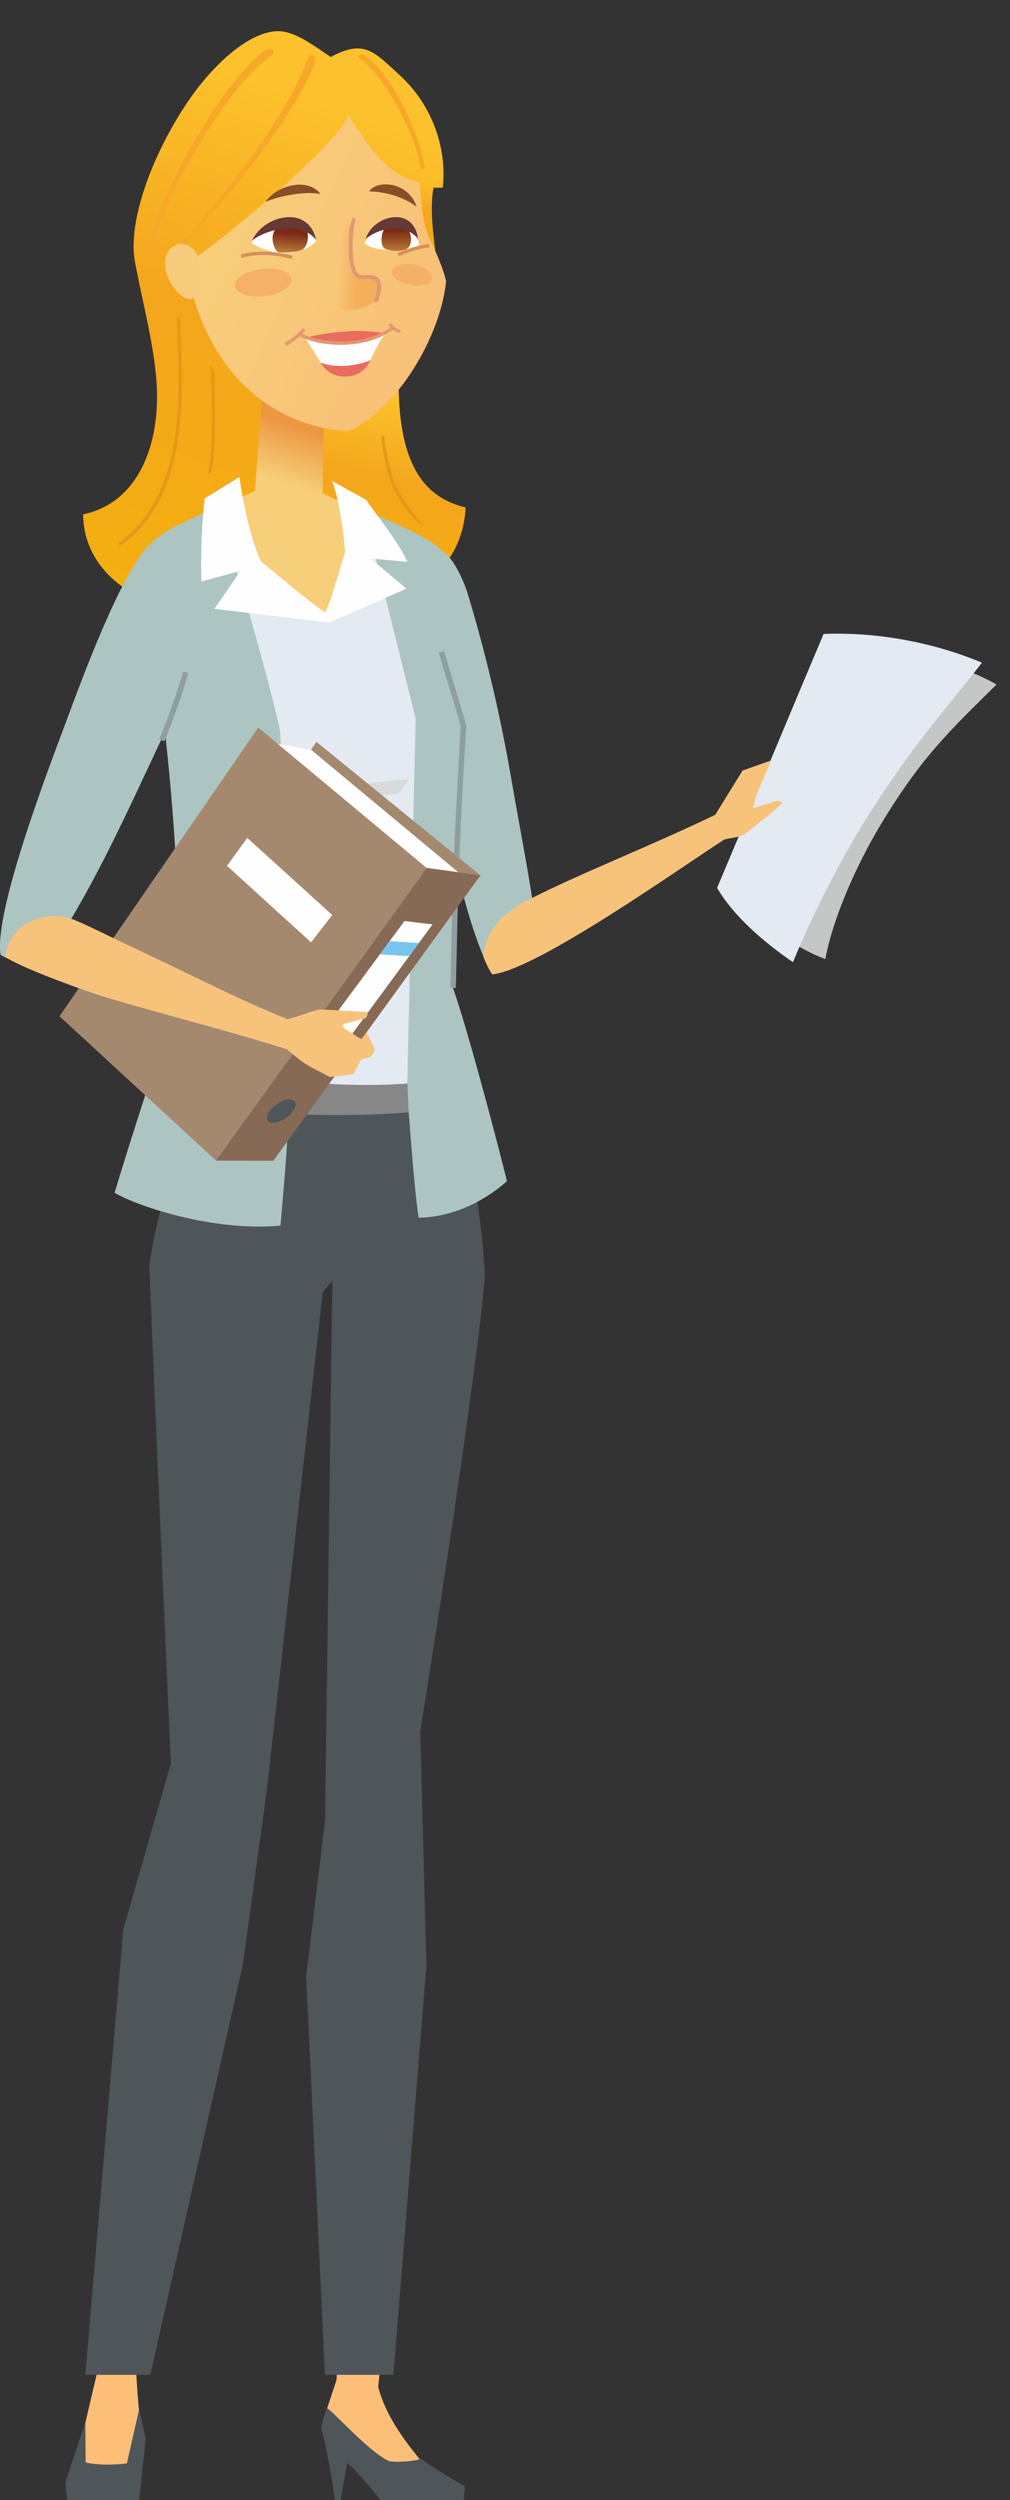 <?xml version="1.0" encoding="UTF-8"?>
<svg id="People" xmlns="http://www.w3.org/2000/svg" xmlns:xlink="http://www.w3.org/1999/xlink" viewBox="0 0 158.48 391.96">
  <rect x="0" y="0" width="158.48" height="391.96" fill="#333333" stroke="none"/>
  <defs>
    <style>
      .cls-1 {
        fill: #78c5ef;
      }

      .cls-1, .cls-2, .cls-3, .cls-4, .cls-5, .cls-6, .cls-7, .cls-8, .cls-9, .cls-10, .cls-11, .cls-12, .cls-13, .cls-14, .cls-15, .cls-16, .cls-17, .cls-18, .cls-19, .cls-20, .cls-21, .cls-22, .cls-23, .cls-24, .cls-25, .cls-26, .cls-27, .cls-28, .cls-29 {
        fill-rule: evenodd;
      }

      .cls-2 {
        fill: #a5896f;
      }

      .cls-3 {
        fill: #fefefe;
      }

      .cls-4 {
        fill: url(#GradientFill_13);
      }

      .cls-5 {
        fill: url(#GradientFill_12);
      }

      .cls-6 {
        fill: url(#GradientFill_14);
      }

      .cls-7 {
        fill: url(#GradientFill_11);
      }

      .cls-8 {
        fill: #acc5c2;
      }

      .cls-9 {
        fill: #f7cb7c;
      }

      .cls-10 {
        fill: #e3eaf1;
      }

      .cls-11 {
        fill: #e69819;
      }

      .cls-12 {
        fill: #876a55;
      }

      .cls-13 {
        fill: url(#GradientFill_8-2);
      }

      .cls-14 {
        fill: url(#GradientFill_5-3);
      }

      .cls-15 {
        fill: url(#GradientFill_5-2);
      }

      .cls-16 {
        fill: #f7c37b;
      }

      .cls-30 {
        fill: #8e9fa1;
      }

      .cls-31 {
        fill: #e29870;
      }

      .cls-17 {
        fill: url(#GradientFill_5);
      }

      .cls-18 {
        fill: url(#GradientFill_8);
      }

      .cls-19 {
        fill: #fdbf78;
      }

      .cls-20 {
        fill: #c5c6c6;
      }

      .cls-21 {
        fill: #d9dada;
      }

      .cls-22 {
        fill: #4e565a;
      }

      .cls-32 {
        fill: #d68f58;
      }

      .cls-23 {
        fill: #f7a828;
      }

      .cls-24 {
        fill: #fdfdfd;
      }

      .cls-25 {
        fill: #894e26;
      }

      .cls-26 {
        fill: #663936;
      }

      .cls-27 {
        fill: #ea6b5f;
      }

      .cls-28 {
        fill: url(#GradientFill_12-2);
      }

      .cls-29 {
        fill: #878787;
      }
    </style>
    <linearGradient id="GradientFill_5" data-name="GradientFill 5" x1="55.62" y1="93.31" x2="63.91" y2="58.82" gradientUnits="userSpaceOnUse">
      <stop offset="0" stop-color="#f4b00e"/>
      <stop offset=".52" stop-color="#f4a61c"/>
      <stop offset=".89" stop-color="#fcc12c"/>
      <stop offset="1" stop-color="#fcc12c"/>
    </linearGradient>
    <linearGradient id="GradientFill_5-2" data-name="GradientFill 5" x1="65.79" y1="40.34" x2="68.21" y2="26.79" xlink:href="#GradientFill_5"/>
    <linearGradient id="GradientFill_5-3" data-name="GradientFill 5" x1="23.1" y1="99.09" x2="53.88" y2="5.83" xlink:href="#GradientFill_5"/>
    <linearGradient id="GradientFill_14" data-name="GradientFill 14" x1="50.96" y1="63.3" x2="46.4" y2="76.47" gradientUnits="userSpaceOnUse">
      <stop offset="0" stop-color="#ea9641"/>
      <stop offset=".35" stop-color="#ec9842"/>
      <stop offset="1" stop-color="#f7cf7a"/>
    </linearGradient>
    <linearGradient id="GradientFill_11" data-name="GradientFill 11" x1="91.12" y1="59.81" x2="31.02" y2="33.29" gradientUnits="userSpaceOnUse">
      <stop offset="0" stop-color="#f9b776"/>
      <stop offset="1" stop-color="#f7cf7a"/>
    </linearGradient>
    <linearGradient id="GradientFill_8" data-name="GradientFill 8" x1="45.69" y1="35.19" x2="45.28" y2="40.64" gradientUnits="userSpaceOnUse">
      <stop offset="0" stop-color="#7b2916"/>
      <stop offset=".26" stop-color="#7b2916"/>
      <stop offset=".88" stop-color="#c3873c"/>
      <stop offset="1" stop-color="#c3873c"/>
    </linearGradient>
    <linearGradient id="GradientFill_8-2" data-name="GradientFill 8" x1="62.16" y1="34.57" x2="62.2" y2="40.61" xlink:href="#GradientFill_8"/>
    <linearGradient id="GradientFill_12" data-name="GradientFill 12" x1="52.7" y1="70.4" x2="40.39" y2="42.22" gradientUnits="userSpaceOnUse">
      <stop offset="0" stop-color="#f6ad67"/>
      <stop offset="1" stop-color="#f5b168"/>
    </linearGradient>
    <linearGradient id="GradientFill_12-2" data-name="GradientFill 12" x1="75.82" y1="69.9" x2="61.17" y2="34.68" xlink:href="#GradientFill_12"/>
    <linearGradient id="GradientFill_13" data-name="GradientFill 13" x1="56.22" y1="41.91" x2="52.06" y2="41.67" gradientUnits="userSpaceOnUse">
      <stop offset="0" stop-color="#f5b05d"/>
      <stop offset=".76" stop-color="#f7c77a"/>
      <stop offset="1" stop-color="#f7c77a"/>
    </linearGradient>
  </defs>
  <path class="cls-17" d="M62.55,58.85c-.2,13.54,3.69,19.08,10.51,20.71-.55,11.88-12.91,18.36-21.9,7.42l-2.8-23.56,14.2-4.57Z"/>
  <path class="cls-8" d="M73.31,92.82c-.42-1.37-1.55-3.82-2.43-4.97-.86-1.12-3.12-3-4.92-3.84.03,18.02,1.55,30.18,4.72,47.39,1.45,7.88,3.78,15.85,5.97,20.33,3.07-2.73,5.12-3.94,7.61-5.76-1.22-8.87-2.17-13.14-3.99-23.63-1.73-10.03-3.99-19.76-6.96-29.52Z"/>
  <path class="cls-19" d="M53.08,366.24h7.19c-.39,2.93-.71,5.66-.93,8,.87,3.24,2.68,6.75,6.93,11.81-.26,1.56-2.41,1.38-7.57.24-2.51-1.68-6.27-4.87-7.72-7.56.22-.87,1.21-3.67,1.83-5.63.1-2.3.19-4.59.26-6.87Z"/>
  <path class="cls-22" d="M53.47,391.96h-.92c-.37-2.88-1.3-8.24-2.14-11.28.24-1.25.51-2.16.88-3.17,1.39.96,6.61,6.9,9.79,8.36.94.19,3.87.08,4.95-.39,2.23,1.67,5.33,3.37,6.91,4.32l-.14,2.16h-13.1c-.89-1.16-4.18-5.1-5.26-5.82-.22,1.65-.71,4.02-.97,5.82Z"/>
  <path class="cls-19" d="M22.03,366.24c-.21,2.05-.42,4.1-.63,6.13.46,8.32.85,6.72.72,14.46-2.56.05-5.35.01-10.51.02,1.1-3.45,1.57-6.4,3.75-15.32-.06-1.76-.11-3.52-.17-5.28h6.84Z"/>
  <path class="cls-22" d="M13.39,379.78l-3.13,9.4.27,2.78h11.3s1.04-9.66,1.04-9.66l-1.04-4.58-1.92,8.5c-2.37.28-4.56.24-6.47-.13l-.05-6.32Z"/>
  <path class="cls-15" d="M68.35,39.79c-1.97-3.35-3.34-7.44-2.63-12.84,1.54.5,2.39,1,2.37,2.1-.65,3.13-.23,6.89.27,10.74Z"/>
  <path class="cls-14" d="M30.3,43.39c10.3-7.35,23.26-20.99,24.32-24.7,3.71,6.24,7.71,11.14,14.85,10.72.7-6.12-1.62-12.94-6.77-17.64-4.02-3.66-5.53-5.68-10.8-2.83-2.87-1.92-5.86-4.25-8.66-4.04-4.45.32-10.14,5.41-14.36,11.93-5.14,7.94-8.6,17.49-7.8,23.64,1.03,5.94,3.06,13.24,3.48,19.39.7,10.04-3.03,19.03-11.51,20.78.03,10.57,12.08,16.84,21.03,13.83,5.99-2.01,11.21-6.76,12.87-11.52,1.49-2.39,2.43-16.14-.54-19.63-5.38-6.33-14.49-11.46-16.1-19.93Z"/>
  <path class="cls-22" d="M30.15,171.82c-2.39,8.3-5.89,19.92-6.71,26.56.63,17.04,3.37,78.1,3.37,78.1-2.49,8.68-4.98,17.37-7.47,26.05l-5.95,69.8h10.2s14.51-64.29,14.51-64.29l3.77-27.4,8.78-78.09,1.5-1.74-1.15,84.63-2.95,24.41,2.93,62.48h10.75l5.18-64.16-.97-36.73s8.37-51.7,10.11-70.88c0-7.23-2.82-22.68-3.71-28.73H30.15Z"/>
  <path class="cls-8" d="M71.09,154.94c.36-11.92.56-27.08,1.73-41.01-1.59-9.78-3.62-18.91-6.18-29.56-4.05-2.22-9.32-4.33-13.32-5.89l-15.75-.41c-3.57,1.39-6.58,2.71-9.89,4.46-1.05.56-2.21,1.13-3.26,2.01-.25,4.86-.83,9.95-.36,16.17,2.59,17.32,4.37,38.03,3.96,55.45-3.17,9.02-7.41,22.11-10.04,30.84,3.61,2.17,15.77,6.15,26.03,5.15.52-6.11,1.04-11.36,1.35-18.99,4.76.3,12.78.45,18.66-.03.36,3.93.85,12.01,1.66,17.78,7-.09,12.23-4.26,13.87-5.72-1.99-8.03-6.37-24.4-8.46-30.26Z"/>
  <path class="cls-10" d="M33.78,80c1.05.84,8.25,25.66,10.16,34.52,1.23,19.03.92,38.07,1.38,57.1l18.55-.23,1.35-58.75-8.11-32.46-12.11-4.96-11.23,4.77Z"/>
  <path class="cls-6" d="M53.44,78.66s.84,4.37.75,7.65c-.22,1.63-1.76,6.7-3.13,9.78-3.41-2.44-9.53-7.2-11.05-9.09-1.16-2.59-2.38-7.39-2.56-8.89.84-.39,1.87-.8,2.55-1.13l1.51-19.83,9.35,1.41-.23,18.77,2.8,1.33Z"/>
  <polygon class="cls-21" points="51.34 125.84 51.14 123.44 64.18 122.15 62.57 124.4 51.34 125.84"/>
  <path class="cls-29" d="M64.13,174.39c-5.42.46-12.5.57-18.84.25.03-1.74,0-3.6-.02-5.12,6.2.44,11.87.87,18.67.35l.18,4.51Z"/>
  <path class="cls-7" d="M29.21,41.49c10.09-7.2,24.39-19.82,25.43-23.45,3.2,5,6.2,9.54,11.18,10.55.32,2.54.39,5.97,1.36,8.37,1.41,2.95,2.29,4.95,2.82,7.1-.88,8.83-7.81,20.36-15.42,23.55-14.57-1.08-23.13-12.27-25.37-26.12Z"/>
  <path class="cls-23" d="M23.01,39.3c1.3-4.11.85-3.98,2.62-7.82,1.56-3.37,3.25-6.58,5.12-9.71,2.61-4.39,6.4-10.44,10.42-13.53.25-.19,1.07-.88,1.64-.45.25.19.15.61-.11.8-4.31,3.31-7.32,7.38-10.94,13.21-4.66,7.49-6.08,11.94-8.29,17.87-.23.72-.69.34-.46-.37Z"/>
  <path class="cls-23" d="M26.36,41.4c-.06,0-.12-.03-.17-.07-.12-.1-.13-.28-.03-.39,8-9.5,17.68-20.2,22.19-31.84.14-.34.5-.55.78-.4.58.31.27,1.2.12,1.57-4.11,10.01-15.73,22.86-22.65,31.04-.06.07-.14.1-.23.1Z"/>
  <path class="cls-23" d="M66.31,26.51c-.16,0-.31-.11-.33-.27-.9-5.7-6.12-15.05-9.82-17.29-.15-.09.15-.13.25-.29.09-.15.47-.2.62-.11,4.2,2.55,8.73,12.13,9.59,17.59.03.18-.09.34-.27.37h-.04Z"/>
  <path class="cls-9" d="M31.41,44.29c-.21,1.99-1,2.42-1.43,2.57-1.78.13-3.51-2.46-3.95-4.42-.61-2.71,1.08-4.47,2.82-4.17,2.63.44,2.76,4.03,2.56,6.02Z"/>
  <path class="cls-3" d="M49.57,37.85c-.86.98-2.53,1.71-4.61,1.87-1.91.14-4.84-1.06-5.43-1.62.59-1.8,2.1-1.92,3.84-2.68,1.74-.76,5.26-1.1,6.19,2.43Z"/>
  <path class="cls-18" d="M43.53,39.5c-.64-.66-1.18-2.46-.31-3.55,1.24-.63,4.17-.69,5.05.6.17,1.07-.19,2.34-.96,2.66-.87.36-3.05.54-3.77.29Z"/>
  <path class="cls-3" d="M57.21,38.18c.81.72,2.47.92,3.86,1.09,1.26.15,3.4.03,4.69-.81-.15-1.16-1.05-3.51-2.83-3.89-1.79-.38-4.56.83-5.72,3.6Z"/>
  <path class="cls-13" d="M63.6,39.14c1.17-.41,1.21-2.56.05-3.56-.77-.66-2.01-.6-2.97-.03-.84.5-1.04,2.36-.56,3.19.36.62,2.5.74,3.47.4Z"/>
  <path class="cls-25" d="M41.68,31.65c.34-.6,1.33-1.39,1.78-1.66.7-.42,1.45-.72,2.24-.89.79-.17,1.62-.21,2.43-.03.81.18,1.63.6,2.14,1.34-2.36-.42-6.14.19-8.59,1.24Z"/>
  <path class="cls-25" d="M57.92,30.01c.77-1.15,2.57-1.27,3.8-.96,1.84.46,3.13,1.73,3.64,3.35-2.03-1.5-4.78-2.34-7.44-2.39Z"/>
  <path class="cls-26" d="M39.55,37.69c1.97-4.09,8.89-5.54,10.03-.12-2.35-2.82-7.37-1.82-10.03.12Z"/>
  <path class="cls-5" d="M40.15,46.49c-1.8-.06-3.18-.71-3.29-1.65-.14-1.17,1.73-2.37,4.18-2.67.48-.06.95-.08,1.4-.06,1.8.06,3.18.7,3.29,1.65.14,1.17-1.73,2.37-4.17,2.67-.48.06-.96.08-1.4.06Z"/>
  <path class="cls-28" d="M65.11,44.79c-.24-.01-.48-.04-.73-.09-1.73-.31-3-1.28-2.84-2.18.14-.77,1.28-1.23,2.69-1.15.24.01.48.04.73.09,1.73.31,3,1.28,2.84,2.18-.14.77-1.28,1.22-2.69,1.15Z"/>
  <path class="cls-26" d="M65.6,37.45c-1.98-2.45-5.93-1.87-8.2,0,.98-3.58,7.44-5.43,8.2,0Z"/>
  <path class="cls-32" d="M45.76,40.62c-2.46-.77-5.68-.85-7.84-.2l-.15-.5c2.25-.68,5.6-.6,8.15.2l-.16.5Z"/>
  <path class="cls-32" d="M62.59,40.16l-.21-.48c1.84-.8,3.22-1.2,4.92-1.42l.07.52c-1.67.22-2.96.59-4.78,1.38Z"/>
  <path class="cls-4" d="M55.35,35.02c-.47,2.23-.52,5.71.2,7.4.19.45.45.77.8.91.95.37,1.78-.27,2.72.44.69.52.39,2.36-.03,3.36-.79.75-2.23,1.19-3.26,1.38-8.11,1.55-4.48-11.69-.43-13.49Z"/>
  <path class="cls-31" d="M59.04,47.39s-.08,0-.12-.02c-.16-.06-.23-.24-.16-.4.35-.82.68-2.58.09-2.99-.44-.3-.89-.27-1.37-.24-.52.04-1.12.08-1.65-.37-.65-.54-1.05-1.97-1.1-3.92-.04-1.7-.04-3.49.48-5.07.05-.16.23-.25.39-.2.16.05.25.23.2.39-.49,1.5-.49,3.23-.45,4.87.05,2.06.49,3.14.88,3.46.35.29.73.26,1.22.23.54-.04,1.15-.08,1.76.35,1.09.75.38,3.13.13,3.73-.05.12-.16.19-.28.19Z"/>
  <path class="cls-24" d="M60.73,52.01c-.71.86-1.2,1.64-1.63,2.46-.57,1.07-.74,1.7-1.27,2.28-.59.65-1.63,1.2-3.38,1.28-1.42.07-3.5-.21-4.03-1.05-.9-1.43-1.81-2.87-2.71-4.31,1.74.9,5.66,1.26,7.71.99,2.06-.27,3.77-.9,5.3-1.65Z"/>
  <path class="cls-27" d="M48.26,52.9c2.19.75,5.01.95,7.02.73,1.76-.19,3.11-.56,4.89-1.41-1.38-.23-3.25-.38-5.21-.29-2.35.11-5.14.49-6.7.96Z"/>
  <path class="cls-27" d="M58.14,56.47c-.68,1.31-1.57,2.29-3.33,2.53-1.73.23-3.49-.38-4.49-2.14,2.29.86,5.39.6,7.82-.38Z"/>
  <path class="cls-31" d="M53.43,54.06c-2.19,0-4.78-.38-6.58-1.47l.27-.45c2.09,1.26,5.41,1.51,7.62,1.35,2.67-.2,4.99-1,6.72-2.3l.32.42c-1.81,1.36-4.22,2.19-6.99,2.4-.42.03-.88.05-1.35.05Z"/>
  <path class="cls-31" d="M44.94,54.22l-.26-.45c1.2-.69,2.16-1.48,2.86-2.35l.41.33c-.74.92-1.75,1.75-3,2.47ZM62.71,52.25c-1.01-.32-1.54-.91-1.81-1.34l.45-.27c.22.36.67.85,1.53,1.12l-.16.5Z"/>
  <path class="cls-11" d="M18.84,85.59l-.31-.44c11.49-8.01,9.38-25.85,9.24-34.86,0-.28,0-.46,0-.56h.54c0,.1,0,.29,0,.55.14,9.1,2.24,27.15-9.47,35.31Z"/>
  <path class="cls-11" d="M33.02,74.14l-.47.21c.23-.76.29-1.2.41-2.21.34-3.08.34-8.42.08-14.87l.58.7c.12,2.91.41,15.06-.6,16.17Z"/>
  <path class="cls-11" d="M65.76,82.05c-1.51-1.02-3.88-4.53-4.65-7.12-1.06-3.56-1.25-6.15-1.26-6.74l.42.2c.14,1.18.24,2.75,1.34,6.4.81,2.7,2.84,5.36,4.86,7.45l-.7-.19Z"/>
  <path class="cls-3" d="M52.07,75.39l5.38,2.98c1.53,2.27,5.11,6.62,6.47,9.71l-9.76-.86c-.1-3.74-1.15-9.71-2.08-11.83Z"/>
  <path class="cls-3" d="M37.57,74.78l-5.44,3.36c-.42,3.45-.69,8.07-.52,13.04l9.56-2.64c-1.98-4.07-3.12-10.38-3.61-13.76Z"/>
  <path class="cls-3" d="M38.37,88.6l2.13-.91c3.3,2.55,7.04,6,10.59,8.38l.52,1.53-17.96-2.15,4.71-6.86Z"/>
  <path class="cls-3" d="M57.53,87.04c-1.1-.21-2.2-.43-3.3-.64-1.04,2.94-1.88,6.81-3.22,9.71l.59,1.51,12.16-5.33-6.24-5.25Z"/>
  <path class="cls-20" d="M129.51,150.36c1.11-6.18,4.76-14.56,8.66-21.04,6.47-10.74,10.95-14.84,18.19-22-5.18-3.05-15.98-6.03-23.67-6.39-6.99,14.05-11.51,24.52-18.51,38.57,4.3,4.6,10.39,9.07,15.32,10.86Z"/>
  <path class="cls-10" d="M124.43,150.85c2.97-7.27,7.37-15.97,11.84-23.05,6.95-11,11.92-16.35,17.81-23.9-5.76-2.45-14.77-4.9-24.85-4.51-6.11,14.46-10.6,25.35-16.71,39.81,2.47,4.29,7.23,8.46,11.91,11.66Z"/>
  <path class="cls-16" d="M77.24,152.75c-.46-.54-1.18-2.13-1.46-2.95.57-2.65,1.32-5.73,6.94-8.62,8.2-4.22,18.5-8.15,29.51-13.43l4.28-6.94,4.49-1.59-2.35,5.54-.51,1.95,3.59-1.12c.56-.12.89.13,1.01.38l-1.86,1.63-4.1,3.24c-1.08.52-1.74.41-3.14.79-6.57,4.2-29.36,20.43-36.42,21.14Z"/>
  <path class="cls-8" d="M10.93,144.48c6.21-10.41,10.83-21.19,16.07-32.06,1.07-4.5,3.2-15.81,3.26-26.58,0-1.31-.06-3.03-.19-4.36-2.58.85-4.55,2.03-6.42,3.74-4.58,4.19-10.9,21.56-13.14,27.55-2.83,7.58-11.51,30.15-10.42,36.95.56.31.83.44,1.53.73,1.26-2.63,4.37-4.65,9.3-5.97Z"/>
  <path class="cls-30" d="M71.53,154.9l-.87-.03c.07-2.09.19-7.71.26-10.85l.03-1.27c.21-9.61.86-20.65,1.21-26.58l.13-2.27c-.1-.57-1.04-3.62-1.86-6.31-.73-2.39-1.43-4.65-1.57-5.32l.85-.18c.13.63.82,2.87,1.55,5.24.87,2.85,1.78,5.8,1.89,6.52l-.13,2.36c-.35,5.92-1,16.95-1.21,26.55l-.03,1.27c-.07,3.14-.19,8.78-.26,10.86ZM25.8,116.24l-.81-.32c1.53-3.81,2.39-6.13,3.77-10.65l.83.25c-1.39,4.52-2.29,6.96-3.8,10.72Z"/>
  <polygon class="cls-2" points="66.99 136.11 40.52 114.06 9.34 159.33 33.9 181.96 66.99 136.11"/>
  <polygon class="cls-2" points="43.76 116.72 66.98 136.1 75.39 137.24 49.65 116.3 48.81 117.55 43.76 116.72"/>
  <polygon class="cls-3" points="43.61 116.64 66.98 136.1 71.93 136.77 48.81 117.54 43.61 116.64"/>
  <polygon class="cls-12" points="75.39 137.24 66.98 136.07 33.89 181.96 42.88 181.99 75.39 137.24"/>
  <polygon class="cls-3" points="67.87 144.93 63.47 144.4 50.17 162.38 54.75 162.79 67.87 144.93"/>
  <path class="cls-22" d="M45.51,172.37c-.99-.04-2.41.76-3.16,1.78-.74,1.01-.54,1.85.45,1.88.99.03,2.38-.76,3.13-1.77.75-1.01.56-1.86-.43-1.9Z"/>
  <polygon class="cls-1" points="65.73 147.85 61.14 147.55 59.61 149.63 64.22 149.9 65.73 147.85"/>
  <polygon class="cls-3" points="52.14 143.46 38.8 131.37 35.62 135.74 48.8 147.74 52.14 143.46"/>
  <path class="cls-16" d="M15.88,156.13c-1.54-.47-11.73-3.99-15.02-6.07.78-5.99,6.81-7.1,10.15-6.07,1.65.51,7.42,3.44,8.99,4.16,8.41,3.87,16.6,8.22,25.11,11.64,1.67-.37,3.53-1.22,5.08-1.54l7.44.42c.13.25-.05.76-.25.94l-3.53.96c-.03.24.03.45.14.64.85.52,1.9,1.25,2.74,1.71.28-.34.55-.76.78-1.05.47.76.91,1.68,1.27,2.67-.11.53-.37.89-.69,1.2l-1.38.35-1.28,2.34-3.65.44c-3.38-1.84-3.54-1.57-6.74-4.35-9.19-2.94-20.04-5.63-29.16-8.38Z"/>
</svg>